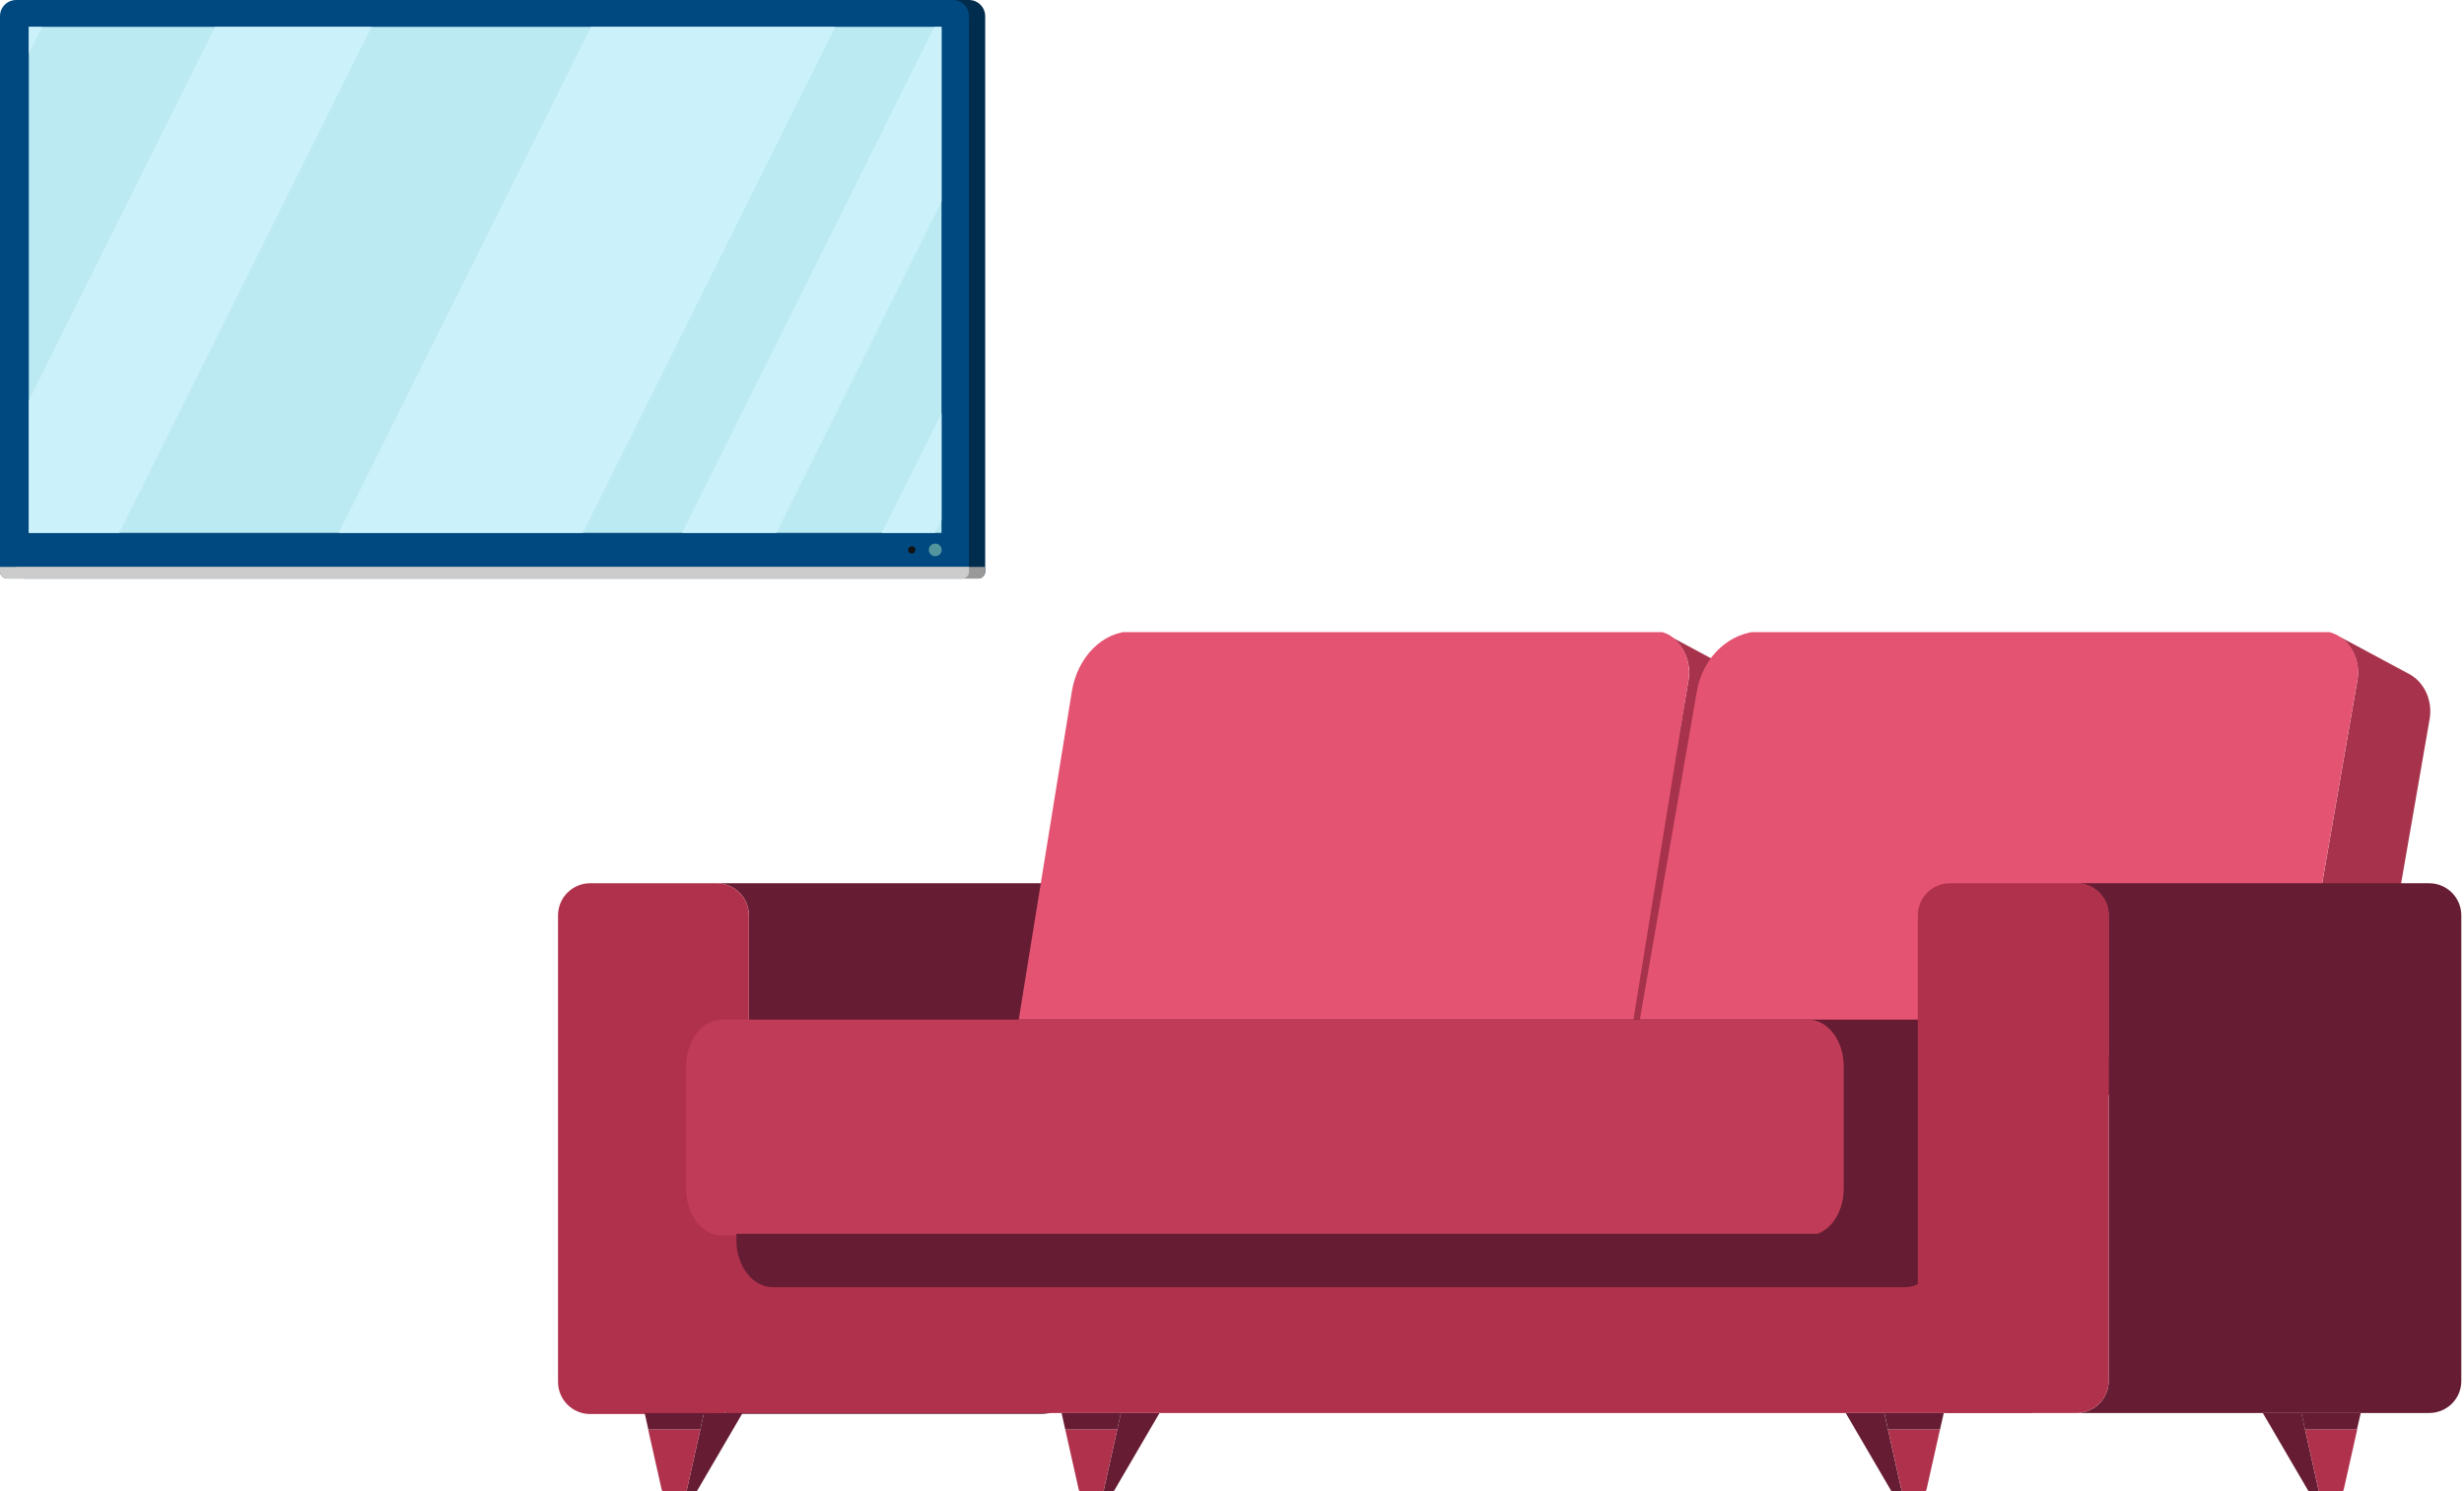 <svg fill="none" height="92" viewBox="0 0 152 92" width="152" xmlns="http://www.w3.org/2000/svg" xmlns:xlink="http://www.w3.org/1999/xlink"><clipPath id="a"><path d="m34 39h118v53h-118z"/></clipPath><path d="m60.323 35.693c0-.001-0-.001-.001-.001h-58.871c-.249 0-.451-.197-.451-.441v-34.251c0-.552.448-1 1-1h57.774c.552 0 1 .448 1 1v34.253c0 .243-.201.44-.45.441-.001 0-.001-0-.001-.001z" fill="#002c4d"/><path d="m59.323 35.693c0-.001-0-.001-.001-.001h-58.871c-.249 0-.451-.197-.451-.441v-34.251c0-.552.448-1 1-1h57.774c.552 0 1 .448 1 1v34.253c0 .243-.201.44-.45.441-.001 0-.001-0-.001-.001z" fill="#004980"/><path d="m58.08 1.656h-56.302v31.22h56.302z" fill="#bceaf3"/><path d="m60.369 35.692h-58.938c-.237 0-.431-.189-.431-.421v-.294h59.774v.32c0 .218-.181.396-.405.396z" fill="#999"/><path d="m59.369 35.692h-58.938c-.237 0-.431-.189-.431-.421v-.294h59.774v.32c0 .218-.181.396-.405.396z" fill="#ccc"/><path d="m56.244 34.149c.126 0 .227-.1.227-.222s-.102-.222-.227-.222c-.126 0-.227.1-.227.222s.102.222.227.222z" fill="#121212"/><path d="m58.09 33.927c0 .214-.177.388-.397.388-.219 0-.397-.174-.397-.388s.177-.388.397-.388c.219 0 .397.174.397.388z" fill="#54969e"/><g fill="#cbf1fa"><path d="m22.922 1.656-15.567 31.222h-5.577v-8.17l11.493-23.052z"/><path d="m51.526 1.656-15.569 31.222h-15.063l15.569-31.222z"/><path d="m58.081 1.656v10.784l-10.191 20.438h-5.816l15.569-31.222z"/><path d="m58.08 25.492v6.573l-.405.813h-3.278z"/><path d="m2.598 1.656-.82 1.646v-1.646z"/></g><g clip-path="url(#a)"><path d="m66.259 56.477v28.773c0 1.096-.887 1.983-1.983 1.983h-20.06c1.096 0 1.983-.887 1.983-1.983v-28.773c0-1.096-.887-1.983-1.983-1.983h20.06c1.096 0 1.983.887 1.983 1.983z" fill="#661d33"/><path d="m36.407 54.494h7.807c1.096 0 1.983.887 1.983 1.983v28.782c0 1.096-.887 1.983-1.983 1.983h-7.807c-1.096 0-1.983-.888-1.983-1.983v-28.782c0-1.096.888-1.983 1.983-1.983z" fill="#b0314c"/><path d="m125.343 76.121h-80.495v11.058h80.495z" fill="#b0314c"/><path d="m108.616 44.368-4.021 23.185h-40.628l.417-2.4h35.756l3.813-21.98.208-1.205c.036-.208.045-.417.036-.616-.045-.897-.516-1.694-1.204-2.11l4.419 2.373c.87.498 1.404 1.594 1.205 2.753z" fill="#a6334b"/><path d="m104.196 41.343c.009.199 0 .408-.036.616l-.199 1.204-3.56 21.98h-37.92l3.641-22.488c.353-2.155 1.929-3.713 3.759-3.713h32.205c.353 0 .679.1.96.281.009 0 .018 0 .018.018.643.407 1.087 1.204 1.123 2.11z" fill="#e45372"/><path d="m149.879 44.368-4.022 23.185h-40.628l.417-2.4h35.756l3.812-21.98.209-1.205c.036-.208.045-.417.036-.616-.045-.897-.516-1.694-1.205-2.11l4.42 2.373c.869.498 1.404 1.594 1.205 2.753z" fill="#a6334b"/><path d="m145.458 41.343c.009.199 0 .408-.036.616l-.209 1.204-3.813 21.98h-40.628l3.904-22.488c.371-2.155 2.065-3.713 4.03-3.713h34.506c.371 0 .724.1 1.032.281.009 0 .018 0 .027.018.689.407 1.16 1.204 1.205 2.11z" fill="#e45372"/><path d="m120.743 65.787v7.553c0 1.594-.997 2.88-2.219 2.88h-68.894c-1.232 0-2.228-1.286-2.228-2.88v-7.553c0-1.594.996-2.88 2.228-2.88h68.885c1.231 0 2.219 1.286 2.219 2.88z" fill="#661d33"/><path d="m113.734 65.787v7.553c0 1.594-.979 2.88-2.192 2.88h-67.028c-1.214 0-2.192-1.286-2.192-2.88v-7.553c0-1.594.978-2.88 2.192-2.88h67.028c1.213 0 2.192 1.286 2.192 2.88z" fill="#bf3b57"/><g fill="#661d33"><path d="m119.746 76.121v.417c0 1.594-1.005 2.88-2.255 2.88h-69.808c-1.241 0-2.255-1.286-2.255-2.88v-.417z"/><path d="m141.962 87.179.235 1.023h3.197l.236-1.023z"/><path d="m139.589 87.179 3.016 5.162c.054.082.145.136.271.136h.272l-1.177-5.289h-2.382z"/></g><path d="m142.197 88.202.951 4.266h.679c.317 0 .689-.299.761-.598l.824-3.668h-3.206z" fill="#b0314c"/><path d="m116.241 87.179.227 1.023h3.206l.235-1.023z" fill="#661d33"/><path d="m113.859 87.179 3.016 5.162c.055.082.145.136.272.136h.272l-1.178-5.289h-2.382z" fill="#661d33"/><path d="m116.468 88.202.951 4.266h.679c.317 0 .688-.299.752-.598l.824-3.668z" fill="#b0314c"/><path d="m69.147 87.179-.227 1.023h-3.206l-.226-1.023z" fill="#661d33"/><path d="m71.529 87.179-3.016 5.162c-.054.082-.145.136-.272.136h-.272l1.177-5.289h2.382z" fill="#661d33"/><path d="m68.92 88.202-.951 4.266h-.679c-.317 0-.688-.299-.752-.598l-.824-3.668z" fill="#b0314c"/><path d="m43.426 87.179-.226 1.023h-3.206l-.226-1.023z" fill="#661d33"/><path d="m45.808 87.179-3.016 5.162c-.054.082-.145.136-.272.136h-.272l1.177-5.289h2.382z" fill="#661d33"/><path d="m43.2 88.202-.951 4.266h-.679c-.317 0-.688-.299-.761-.598l-.824-3.668h3.206z" fill="#b0314c"/><path d="m151.834 56.477v28.727c0 1.096-.888 1.974-1.983 1.974h-21.754c1.096 0 1.983-.888 1.983-1.974v-28.727c0-1.096-.887-1.983-1.983-1.983h21.754c1.095 0 1.983.887 1.983 1.983z" fill="#661d33"/><path d="m120.29 54.494h7.807c1.096 0 1.983.887 1.983 1.983v28.718c0 1.096-.887 1.983-1.983 1.983h-7.807c-1.096 0-1.983-.888-1.983-1.983v-28.718c0-1.096.887-1.983 1.983-1.983z" fill="#b0314c"/></g></svg>